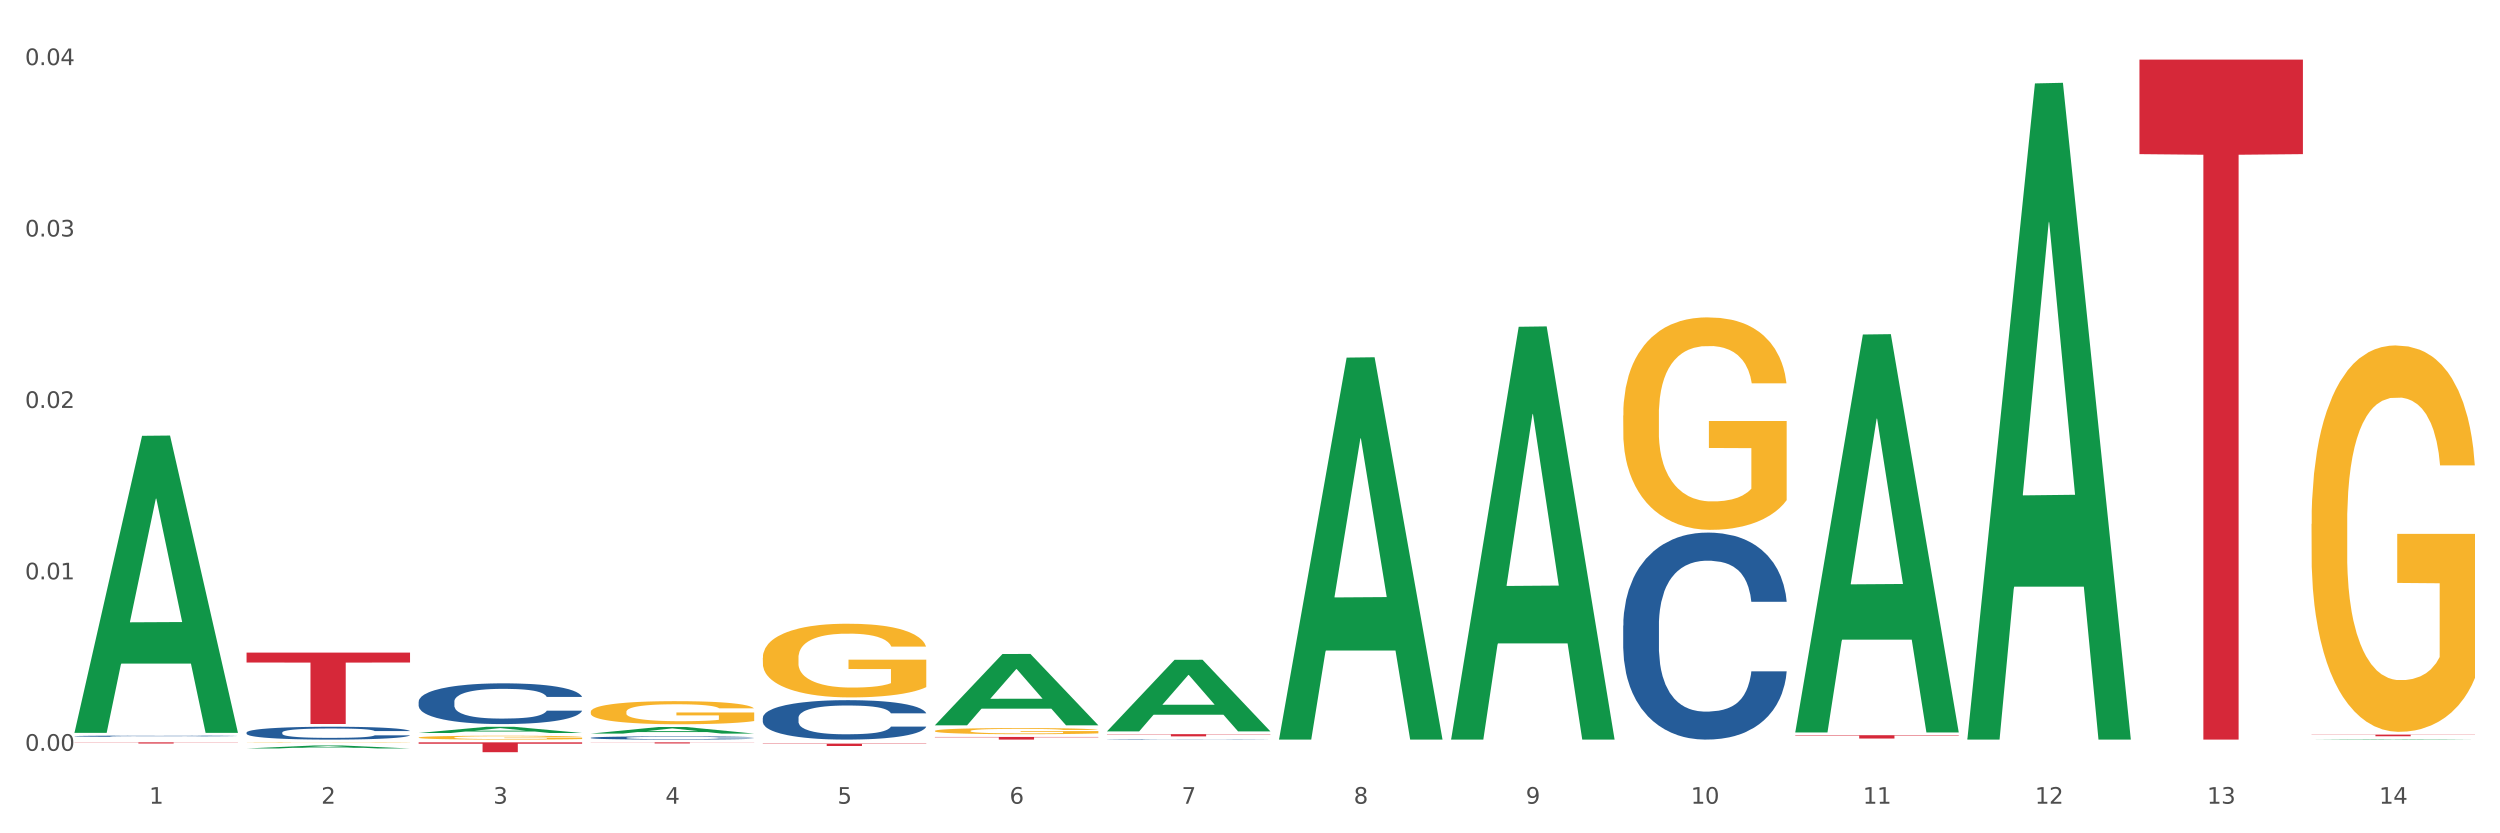 <?xml version="1.0" encoding="utf-8" standalone="no"?>
<!DOCTYPE svg PUBLIC "-//W3C//DTD SVG 1.1//EN"
  "http://www.w3.org/Graphics/SVG/1.1/DTD/svg11.dtd">
<svg xmlns:xlink="http://www.w3.org/1999/xlink" width="1080pt" height="360pt" viewBox="0 0 1080 360" xmlns="http://www.w3.org/2000/svg" version="1.1">
 <rect x="0" y="0" width="1080" height="360" fill="#333333" stroke="none"/>
 <defs>
  <style type="text/css">*{stroke-linejoin: round; stroke-linecap: butt}</style>
 </defs>
 <g id="figure_1">
  <g id="patch_1">
   <path d="M 0 360 
L 1080 360 
L 1080 0 
L 0 0 
z
" style="fill: #ffffff; stroke: #ffffff; stroke-linejoin: miter"/>
  </g>
  <g id="axes_1">
   <g id="matplotlib.axis_1">
    <g id="xtick_1">
     <g id="text_1">
      <!-- 1 -->
      <g style="fill: #4d4d4d" transform="translate(64.432 347.204) scale(0.096 -0.096)">
       <defs>
        <path id="DejaVuSans-31" d="M 794 531 
L 1825 531 
L 1825 4091 
L 703 3866 
L 703 4441 
L 1819 4666 
L 2450 4666 
L 2450 531 
L 3481 531 
L 3481 0 
L 794 0 
L 794 531 
z
" transform="scale(0.016)"/>
       </defs>
       <use xlink:href="#DejaVuSans-31"/>
      </g>
     </g>
    </g>
    <g id="xtick_2">
     <g id="text_2">
      <!-- 2 -->
      <g style="fill: #4d4d4d" transform="translate(138.771 347.204) scale(0.096 -0.096)">
       <defs>
        <path id="DejaVuSans-32" d="M 1228 531 
L 3431 531 
L 3431 0 
L 469 0 
L 469 531 
Q 828 903 1448 1529 
Q 2069 2156 2228 2338 
Q 2531 2678 2651 2914 
Q 2772 3150 2772 3378 
Q 2772 3750 2511 3984 
Q 2250 4219 1831 4219 
Q 1534 4219 1204 4116 
Q 875 4013 500 3803 
L 500 4441 
Q 881 4594 1212 4672 
Q 1544 4750 1819 4750 
Q 2544 4750 2975 4387 
Q 3406 4025 3406 3419 
Q 3406 3131 3298 2873 
Q 3191 2616 2906 2266 
Q 2828 2175 2409 1742 
Q 1991 1309 1228 531 
z
" transform="scale(0.016)"/>
       </defs>
       <use xlink:href="#DejaVuSans-32"/>
      </g>
     </g>
    </g>
    <g id="xtick_3">
     <g id="text_3">
      <!-- 3 -->
      <g style="fill: #4d4d4d" transform="translate(213.109 347.204) scale(0.096 -0.096)">
       <defs>
        <path id="DejaVuSans-33" d="M 2597 2516 
Q 3050 2419 3304 2112 
Q 3559 1806 3559 1356 
Q 3559 666 3084 287 
Q 2609 -91 1734 -91 
Q 1441 -91 1130 -33 
Q 819 25 488 141 
L 488 750 
Q 750 597 1062 519 
Q 1375 441 1716 441 
Q 2309 441 2620 675 
Q 2931 909 2931 1356 
Q 2931 1769 2642 2001 
Q 2353 2234 1838 2234 
L 1294 2234 
L 1294 2753 
L 1863 2753 
Q 2328 2753 2575 2939 
Q 2822 3125 2822 3475 
Q 2822 3834 2567 4026 
Q 2313 4219 1838 4219 
Q 1578 4219 1281 4162 
Q 984 4106 628 3988 
L 628 4550 
Q 988 4650 1302 4700 
Q 1616 4750 1894 4750 
Q 2613 4750 3031 4423 
Q 3450 4097 3450 3541 
Q 3450 3153 3228 2886 
Q 3006 2619 2597 2516 
z
" transform="scale(0.016)"/>
       </defs>
       <use xlink:href="#DejaVuSans-33"/>
      </g>
     </g>
    </g>
    <g id="xtick_4">
     <g id="text_4">
      <!-- 4 -->
      <g style="fill: #4d4d4d" transform="translate(287.448 347.204) scale(0.096 -0.096)">
       <defs>
        <path id="DejaVuSans-34" d="M 2419 4116 
L 825 1625 
L 2419 1625 
L 2419 4116 
z
M 2253 4666 
L 3047 4666 
L 3047 1625 
L 3713 1625 
L 3713 1100 
L 3047 1100 
L 3047 0 
L 2419 0 
L 2419 1100 
L 313 1100 
L 313 1709 
L 2253 4666 
z
" transform="scale(0.016)"/>
       </defs>
       <use xlink:href="#DejaVuSans-34"/>
      </g>
     </g>
    </g>
    <g id="xtick_5">
     <g id="text_5">
      <!-- 5 -->
      <g style="fill: #4d4d4d" transform="translate(361.787 347.204) scale(0.096 -0.096)">
       <defs>
        <path id="DejaVuSans-35" d="M 691 4666 
L 3169 4666 
L 3169 4134 
L 1269 4134 
L 1269 2991 
Q 1406 3038 1543 3061 
Q 1681 3084 1819 3084 
Q 2600 3084 3056 2656 
Q 3513 2228 3513 1497 
Q 3513 744 3044 326 
Q 2575 -91 1722 -91 
Q 1428 -91 1123 -41 
Q 819 9 494 109 
L 494 744 
Q 775 591 1075 516 
Q 1375 441 1709 441 
Q 2250 441 2565 725 
Q 2881 1009 2881 1497 
Q 2881 1984 2565 2268 
Q 2250 2553 1709 2553 
Q 1456 2553 1204 2497 
Q 953 2441 691 2322 
L 691 4666 
z
" transform="scale(0.016)"/>
       </defs>
       <use xlink:href="#DejaVuSans-35"/>
      </g>
     </g>
    </g>
    <g id="xtick_6">
     <g id="text_6">
      <!-- 6 -->
      <g style="fill: #4d4d4d" transform="translate(436.125 347.204) scale(0.096 -0.096)">
       <defs>
        <path id="DejaVuSans-36" d="M 2113 2584 
Q 1688 2584 1439 2293 
Q 1191 2003 1191 1497 
Q 1191 994 1439 701 
Q 1688 409 2113 409 
Q 2538 409 2786 701 
Q 3034 994 3034 1497 
Q 3034 2003 2786 2293 
Q 2538 2584 2113 2584 
z
M 3366 4563 
L 3366 3988 
Q 3128 4100 2886 4159 
Q 2644 4219 2406 4219 
Q 1781 4219 1451 3797 
Q 1122 3375 1075 2522 
Q 1259 2794 1537 2939 
Q 1816 3084 2150 3084 
Q 2853 3084 3261 2657 
Q 3669 2231 3669 1497 
Q 3669 778 3244 343 
Q 2819 -91 2113 -91 
Q 1303 -91 875 529 
Q 447 1150 447 2328 
Q 447 3434 972 4092 
Q 1497 4750 2381 4750 
Q 2619 4750 2861 4703 
Q 3103 4656 3366 4563 
z
" transform="scale(0.016)"/>
       </defs>
       <use xlink:href="#DejaVuSans-36"/>
      </g>
     </g>
    </g>
    <g id="xtick_7">
     <g id="text_7">
      <!-- 7 -->
      <g style="fill: #4d4d4d" transform="translate(510.464 347.204) scale(0.096 -0.096)">
       <defs>
        <path id="DejaVuSans-37" d="M 525 4666 
L 3525 4666 
L 3525 4397 
L 1831 0 
L 1172 0 
L 2766 4134 
L 525 4134 
L 525 4666 
z
" transform="scale(0.016)"/>
       </defs>
       <use xlink:href="#DejaVuSans-37"/>
      </g>
     </g>
    </g>
    <g id="xtick_8">
     <g id="text_8">
      <!-- 8 -->
      <g style="fill: #4d4d4d" transform="translate(584.803 347.204) scale(0.096 -0.096)">
       <defs>
        <path id="DejaVuSans-38" d="M 2034 2216 
Q 1584 2216 1326 1975 
Q 1069 1734 1069 1313 
Q 1069 891 1326 650 
Q 1584 409 2034 409 
Q 2484 409 2743 651 
Q 3003 894 3003 1313 
Q 3003 1734 2745 1975 
Q 2488 2216 2034 2216 
z
M 1403 2484 
Q 997 2584 770 2862 
Q 544 3141 544 3541 
Q 544 4100 942 4425 
Q 1341 4750 2034 4750 
Q 2731 4750 3128 4425 
Q 3525 4100 3525 3541 
Q 3525 3141 3298 2862 
Q 3072 2584 2669 2484 
Q 3125 2378 3379 2068 
Q 3634 1759 3634 1313 
Q 3634 634 3220 271 
Q 2806 -91 2034 -91 
Q 1263 -91 848 271 
Q 434 634 434 1313 
Q 434 1759 690 2068 
Q 947 2378 1403 2484 
z
M 1172 3481 
Q 1172 3119 1398 2916 
Q 1625 2713 2034 2713 
Q 2441 2713 2670 2916 
Q 2900 3119 2900 3481 
Q 2900 3844 2670 4047 
Q 2441 4250 2034 4250 
Q 1625 4250 1398 4047 
Q 1172 3844 1172 3481 
z
" transform="scale(0.016)"/>
       </defs>
       <use xlink:href="#DejaVuSans-38"/>
      </g>
     </g>
    </g>
    <g id="xtick_9">
     <g id="text_9">
      <!-- 9 -->
      <g style="fill: #4d4d4d" transform="translate(659.142 347.204) scale(0.096 -0.096)">
       <defs>
        <path id="DejaVuSans-39" d="M 703 97 
L 703 672 
Q 941 559 1184 500 
Q 1428 441 1663 441 
Q 2288 441 2617 861 
Q 2947 1281 2994 2138 
Q 2813 1869 2534 1725 
Q 2256 1581 1919 1581 
Q 1219 1581 811 2004 
Q 403 2428 403 3163 
Q 403 3881 828 4315 
Q 1253 4750 1959 4750 
Q 2769 4750 3195 4129 
Q 3622 3509 3622 2328 
Q 3622 1225 3098 567 
Q 2575 -91 1691 -91 
Q 1453 -91 1209 -44 
Q 966 3 703 97 
z
M 1959 2075 
Q 2384 2075 2632 2365 
Q 2881 2656 2881 3163 
Q 2881 3666 2632 3958 
Q 2384 4250 1959 4250 
Q 1534 4250 1286 3958 
Q 1038 3666 1038 3163 
Q 1038 2656 1286 2365 
Q 1534 2075 1959 2075 
z
" transform="scale(0.016)"/>
       </defs>
       <use xlink:href="#DejaVuSans-39"/>
      </g>
     </g>
    </g>
    <g id="xtick_10">
     <g id="text_10">
      <!-- 10 -->
      <g style="fill: #4d4d4d" transform="translate(730.426 347.204) scale(0.096 -0.096)">
       <defs>
        <path id="DejaVuSans-30" d="M 2034 4250 
Q 1547 4250 1301 3770 
Q 1056 3291 1056 2328 
Q 1056 1369 1301 889 
Q 1547 409 2034 409 
Q 2525 409 2770 889 
Q 3016 1369 3016 2328 
Q 3016 3291 2770 3770 
Q 2525 4250 2034 4250 
z
M 2034 4750 
Q 2819 4750 3233 4129 
Q 3647 3509 3647 2328 
Q 3647 1150 3233 529 
Q 2819 -91 2034 -91 
Q 1250 -91 836 529 
Q 422 1150 422 2328 
Q 422 3509 836 4129 
Q 1250 4750 2034 4750 
z
" transform="scale(0.016)"/>
       </defs>
       <use xlink:href="#DejaVuSans-31"/>
       <use xlink:href="#DejaVuSans-30" transform="translate(63.623 0)"/>
      </g>
     </g>
    </g>
    <g id="xtick_11">
     <g id="text_11">
      <!-- 11 -->
      <g style="fill: #4d4d4d" transform="translate(804.765 347.204) scale(0.096 -0.096)">
       <use xlink:href="#DejaVuSans-31"/>
       <use xlink:href="#DejaVuSans-31" transform="translate(63.623 0)"/>
      </g>
     </g>
    </g>
    <g id="xtick_12">
     <g id="text_12">
      <!-- 12 -->
      <g style="fill: #4d4d4d" transform="translate(879.104 347.204) scale(0.096 -0.096)">
       <use xlink:href="#DejaVuSans-31"/>
       <use xlink:href="#DejaVuSans-32" transform="translate(63.623 0)"/>
      </g>
     </g>
    </g>
    <g id="xtick_13">
     <g id="text_13">
      <!-- 13 -->
      <g style="fill: #4d4d4d" transform="translate(953.442 347.204) scale(0.096 -0.096)">
       <use xlink:href="#DejaVuSans-31"/>
       <use xlink:href="#DejaVuSans-33" transform="translate(63.623 0)"/>
      </g>
     </g>
    </g>
    <g id="xtick_14">
     <g id="text_14">
      <!-- 14 -->
      <g style="fill: #4d4d4d" transform="translate(1027.781 347.204) scale(0.096 -0.096)">
       <use xlink:href="#DejaVuSans-31"/>
       <use xlink:href="#DejaVuSans-34" transform="translate(63.623 0)"/>
      </g>
     </g>
    </g>
    <g id="xtick_15"/>
    <g id="xtick_16"/>
    <g id="xtick_17"/>
    <g id="xtick_18"/>
    <g id="xtick_19"/>
    <g id="xtick_20"/>
    <g id="xtick_21"/>
    <g id="xtick_22"/>
    <g id="xtick_23"/>
    <g id="xtick_24"/>
    <g id="xtick_25"/>
    <g id="xtick_26"/>
    <g id="xtick_27"/>
   </g>
   <g id="matplotlib.axis_2">
    <g id="ytick_1">
     <g id="text_15">
      <!-- 0.00 -->
      <g style="fill: #4d4d4d" transform="translate(10.8 324.335) scale(0.096 -0.096)">
       <defs>
        <path id="DejaVuSans-2e" d="M 684 794 
L 1344 794 
L 1344 0 
L 684 0 
L 684 794 
z
" transform="scale(0.016)"/>
       </defs>
       <use xlink:href="#DejaVuSans-30"/>
       <use xlink:href="#DejaVuSans-2e" transform="translate(63.623 0)"/>
       <use xlink:href="#DejaVuSans-30" transform="translate(95.41 0)"/>
       <use xlink:href="#DejaVuSans-30" transform="translate(159.033 0)"/>
      </g>
     </g>
    </g>
    <g id="ytick_2">
     <g id="text_16">
      <!-- 0.01 -->
      <g style="fill: #4d4d4d" transform="translate(10.8 250.283) scale(0.096 -0.096)">
       <use xlink:href="#DejaVuSans-30"/>
       <use xlink:href="#DejaVuSans-2e" transform="translate(63.623 0)"/>
       <use xlink:href="#DejaVuSans-30" transform="translate(95.41 0)"/>
       <use xlink:href="#DejaVuSans-31" transform="translate(159.033 0)"/>
      </g>
     </g>
    </g>
    <g id="ytick_3">
     <g id="text_17">
      <!-- 0.02 -->
      <g style="fill: #4d4d4d" transform="translate(10.8 176.231) scale(0.096 -0.096)">
       <use xlink:href="#DejaVuSans-30"/>
       <use xlink:href="#DejaVuSans-2e" transform="translate(63.623 0)"/>
       <use xlink:href="#DejaVuSans-30" transform="translate(95.41 0)"/>
       <use xlink:href="#DejaVuSans-32" transform="translate(159.033 0)"/>
      </g>
     </g>
    </g>
    <g id="ytick_4">
     <g id="text_18">
      <!-- 0.03 -->
      <g style="fill: #4d4d4d" transform="translate(10.8 102.179) scale(0.096 -0.096)">
       <use xlink:href="#DejaVuSans-30"/>
       <use xlink:href="#DejaVuSans-2e" transform="translate(63.623 0)"/>
       <use xlink:href="#DejaVuSans-30" transform="translate(95.41 0)"/>
       <use xlink:href="#DejaVuSans-33" transform="translate(159.033 0)"/>
      </g>
     </g>
    </g>
    <g id="ytick_5">
     <g id="text_19">
      <!-- 0.04 -->
      <g style="fill: #4d4d4d" transform="translate(10.8 28.126) scale(0.096 -0.096)">
       <use xlink:href="#DejaVuSans-30"/>
       <use xlink:href="#DejaVuSans-2e" transform="translate(63.623 0)"/>
       <use xlink:href="#DejaVuSans-30" transform="translate(95.41 0)"/>
       <use xlink:href="#DejaVuSans-34" transform="translate(159.033 0)"/>
      </g>
     </g>
    </g>
    <g id="ytick_6"/>
    <g id="ytick_7"/>
    <g id="ytick_8"/>
    <g id="ytick_9"/>
   </g>
   <g id="PolyCollection_1">
    <path d="M 32.175 316.357 
L 32.248 316.236 
L 61.37 188.272 
L 73.456 188.151 
L 102.797 316.598 
L 88.818 316.598 
L 82.484 286.687 
L 52.415 286.687 
L 52.197 287.17 
L 46.081 316.598 
L 32.175 316.598 
L 32.175 316.357 
L 56.201 268.837 
L 78.698 268.717 
L 67.559 215.529 
L 67.413 215.288 
L 67.267 215.65 
L 56.128 268.717 
L 56.201 268.837 
L 32.175 316.357 
z
" clip-path="url(#p251f17a1c6)" style="fill: #109648"/>
    <path d="M 32.175 320.688 
L 102.797 320.688 
L 102.797 320.761 
L 75.017 320.761 
L 75.017 321.21 
L 59.788 321.21 
L 59.788 320.761 
L 32.175 320.761 
L 32.175 320.689 
L 32.175 320.688 
z
" clip-path="url(#p251f17a1c6)" style="fill: #d62839"/>
    <path d="M 106.514 320.769 
L 106.597 320.769 
L 106.597 320.763 
L 106.764 320.758 
L 107.598 320.746 
L 108.848 320.736 
L 109.765 320.731 
L 110.683 320.727 
L 111.767 320.722 
L 113.101 320.718 
L 115.519 320.711 
L 117.019 320.708 
L 118.854 320.704 
L 122.189 320.699 
L 124.607 320.696 
L 127.108 320.694 
L 131.194 320.691 
L 133.862 320.69 
L 136.697 320.689 
L 140.115 320.688 
L 142.7 320.688 
L 148.37 320.689 
L 153.206 320.69 
L 155.54 320.691 
L 158.542 320.693 
L 160.126 320.694 
L 162.711 320.697 
L 165.379 320.7 
L 167.213 320.703 
L 169.965 320.709 
L 172.049 320.714 
L 173.967 320.721 
L 174.968 320.725 
L 175.718 320.73 
L 176.385 320.735 
L 177.052 320.743 
L 162.044 320.743 
L 161.46 320.737 
L 160.543 320.732 
L 159.209 320.727 
L 158.042 320.723 
L 156.041 320.719 
L 154.206 320.717 
L 152.289 320.715 
L 149.954 320.713 
L 148.12 320.712 
L 145.535 320.712 
L 140.449 320.712 
L 137.03 320.713 
L 134.696 320.715 
L 133.195 320.716 
L 131.861 320.718 
L 130.36 320.72 
L 128.609 320.724 
L 127.358 320.727 
L 126.108 320.73 
L 125.107 320.734 
L 124.19 320.739 
L 123.44 320.744 
L 122.856 320.748 
L 122.356 320.755 
L 121.939 320.765 
L 121.939 320.787 
L 122.106 320.792 
L 122.522 320.798 
L 123.023 320.803 
L 123.856 320.809 
L 124.607 320.813 
L 126.024 320.819 
L 127.609 320.824 
L 128.859 320.827 
L 130.11 320.829 
L 132.278 320.833 
L 134.696 320.836 
L 136.78 320.837 
L 139.615 320.839 
L 141.533 320.84 
L 143.2 320.84 
L 147.286 320.84 
L 150.204 320.839 
L 153.456 320.838 
L 155.957 320.837 
L 158.042 320.835 
L 160.376 320.832 
L 161.877 320.829 
L 161.877 320.796 
L 143.534 320.796 
L 143.534 320.774 
L 177.135 320.774 
L 177.135 320.839 
L 175.718 320.842 
L 174.134 320.845 
L 172.466 320.848 
L 169.965 320.851 
L 166.963 320.855 
L 164.295 320.857 
L 161.46 320.859 
L 158.125 320.86 
L 153.789 320.862 
L 151.121 320.863 
L 147.786 320.863 
L 143.867 320.863 
L 140.449 320.863 
L 137.114 320.862 
L 133.612 320.861 
L 130.193 320.859 
L 127.609 320.857 
L 125.024 320.854 
L 122.272 320.851 
L 120.104 320.848 
L 118.437 320.845 
L 116.603 320.841 
L 114.601 320.836 
L 113.101 320.832 
L 111.767 320.827 
L 110.349 320.822 
L 109.349 320.817 
L 108.348 320.81 
L 107.764 320.806 
L 107.097 320.799 
L 106.597 320.788 
L 106.514 320.769 
z
" clip-path="url(#p251f17a1c6)" style="fill: #f7b32b"/>
    <path d="M 255.191 307.516 
L 255.275 307.507 
L 255.275 307.179 
L 255.441 306.896 
L 256.275 306.212 
L 257.526 305.646 
L 258.443 305.345 
L 259.36 305.099 
L 260.444 304.852 
L 261.778 304.597 
L 264.196 304.223 
L 265.697 304.031 
L 267.531 303.831 
L 270.866 303.539 
L 273.284 303.374 
L 275.786 303.237 
L 279.871 303.073 
L 282.539 303 
L 285.374 302.946 
L 288.793 302.909 
L 291.377 302.9 
L 297.047 302.927 
L 301.883 303.009 
L 304.218 303.073 
L 307.219 303.183 
L 308.804 303.256 
L 311.388 303.402 
L 314.057 303.593 
L 315.891 303.758 
L 318.642 304.068 
L 320.727 304.378 
L 322.645 304.761 
L 323.645 305.026 
L 324.395 305.272 
L 325.062 305.555 
L 325.73 306.002 
L 310.721 306.002 
L 310.138 305.682 
L 309.221 305.381 
L 307.886 305.089 
L 306.719 304.907 
L 304.718 304.679 
L 302.884 304.533 
L 300.966 304.424 
L 298.631 304.332 
L 296.797 304.287 
L 294.212 304.25 
L 289.126 304.259 
L 285.708 304.332 
L 283.373 304.424 
L 281.872 304.506 
L 280.538 304.597 
L 279.037 304.725 
L 277.286 304.916 
L 276.036 305.089 
L 274.785 305.308 
L 273.785 305.527 
L 272.867 305.783 
L 272.117 306.057 
L 271.533 306.339 
L 271.033 306.686 
L 270.616 307.261 
L 270.616 308.511 
L 270.783 308.793 
L 271.2 309.168 
L 271.7 309.45 
L 272.534 309.788 
L 273.284 310.016 
L 274.702 310.344 
L 276.286 310.618 
L 277.537 310.791 
L 278.787 310.937 
L 280.955 311.138 
L 283.373 311.302 
L 285.458 311.403 
L 288.292 311.494 
L 290.21 311.53 
L 291.878 311.549 
L 295.963 311.549 
L 298.882 311.521 
L 302.133 311.457 
L 304.635 311.375 
L 306.719 311.275 
L 309.054 311.111 
L 310.555 310.956 
L 310.555 309.049 
L 292.211 309.04 
L 292.211 307.772 
L 325.813 307.772 
L 325.813 311.494 
L 324.395 311.686 
L 322.811 311.859 
L 321.144 312.014 
L 318.642 312.206 
L 315.641 312.388 
L 312.973 312.516 
L 310.138 312.625 
L 306.803 312.726 
L 302.467 312.817 
L 299.799 312.853 
L 296.464 312.881 
L 292.545 312.89 
L 289.126 312.872 
L 285.791 312.826 
L 282.289 312.744 
L 278.871 312.625 
L 276.286 312.507 
L 273.701 312.361 
L 270.95 312.169 
L 268.782 311.987 
L 267.114 311.822 
L 265.28 311.613 
L 263.279 311.339 
L 261.778 311.093 
L 260.444 310.837 
L 259.027 310.509 
L 258.026 310.226 
L 257.025 309.87 
L 256.442 309.605 
L 255.775 309.195 
L 255.275 308.62 
L 255.191 307.516 
z
" clip-path="url(#p251f17a1c6)" style="fill: #f7b32b"/>
    <path d="M 329.53 284.16 
L 329.613 284.131 
L 329.613 283.084 
L 329.78 282.182 
L 330.614 280.001 
L 331.864 278.199 
L 332.782 277.239 
L 333.699 276.454 
L 334.783 275.669 
L 336.117 274.854 
L 338.535 273.662 
L 340.036 273.052 
L 341.87 272.412 
L 345.205 271.481 
L 347.623 270.958 
L 350.124 270.522 
L 354.21 269.998 
L 356.878 269.766 
L 359.713 269.591 
L 363.131 269.475 
L 365.716 269.446 
L 371.386 269.533 
L 376.222 269.795 
L 378.557 269.998 
L 381.558 270.347 
L 383.142 270.58 
L 385.727 271.045 
L 388.395 271.656 
L 390.23 272.179 
L 392.981 273.168 
L 395.066 274.157 
L 396.983 275.378 
L 397.984 276.221 
L 398.734 277.006 
L 399.401 277.908 
L 400.068 279.333 
L 385.06 279.333 
L 384.476 278.315 
L 383.559 277.355 
L 382.225 276.425 
L 381.058 275.843 
L 379.057 275.116 
L 377.222 274.651 
L 375.305 274.302 
L 372.97 274.011 
L 371.136 273.866 
L 368.551 273.749 
L 363.465 273.779 
L 360.046 274.011 
L 357.712 274.302 
L 356.211 274.564 
L 354.877 274.854 
L 353.376 275.262 
L 351.625 275.872 
L 350.375 276.425 
L 349.124 277.123 
L 348.123 277.821 
L 347.206 278.635 
L 346.456 279.507 
L 345.872 280.409 
L 345.372 281.514 
L 344.955 283.346 
L 344.955 287.329 
L 345.122 288.231 
L 345.539 289.423 
L 346.039 290.325 
L 346.873 291.401 
L 347.623 292.128 
L 349.04 293.174 
L 350.625 294.047 
L 351.875 294.599 
L 353.126 295.065 
L 355.294 295.704 
L 357.712 296.228 
L 359.796 296.548 
L 362.631 296.838 
L 364.549 296.955 
L 366.216 297.013 
L 370.302 297.013 
L 373.22 296.926 
L 376.472 296.722 
L 378.973 296.46 
L 381.058 296.14 
L 383.392 295.617 
L 384.893 295.123 
L 384.893 289.045 
L 366.55 289.016 
L 366.55 284.974 
L 400.152 284.974 
L 400.152 296.838 
L 398.734 297.449 
L 397.15 298.002 
L 395.482 298.496 
L 392.981 299.107 
L 389.979 299.688 
L 387.311 300.095 
L 384.476 300.444 
L 381.141 300.764 
L 376.806 301.055 
L 374.137 301.171 
L 370.802 301.258 
L 366.884 301.288 
L 363.465 301.229 
L 360.13 301.084 
L 356.628 300.822 
L 353.209 300.444 
L 350.625 300.066 
L 348.04 299.601 
L 345.288 298.99 
L 343.121 298.409 
L 341.453 297.885 
L 339.619 297.216 
L 337.618 296.344 
L 336.117 295.559 
L 334.783 294.745 
L 333.365 293.698 
L 332.365 292.796 
L 331.364 291.662 
L 330.781 290.819 
L 330.113 289.51 
L 329.613 287.678 
L 329.53 284.16 
z
" clip-path="url(#p251f17a1c6)" style="fill: #f7b32b"/>
    <path d="M 403.869 315.749 
L 403.952 315.747 
L 403.952 315.659 
L 404.119 315.583 
L 404.952 315.401 
L 406.203 315.25 
L 407.12 315.17 
L 408.037 315.104 
L 409.121 315.038 
L 410.455 314.97 
L 412.873 314.87 
L 414.374 314.819 
L 416.209 314.766 
L 419.544 314.688 
L 421.962 314.644 
L 424.463 314.607 
L 428.549 314.564 
L 431.217 314.544 
L 434.052 314.53 
L 437.47 314.52 
L 440.055 314.517 
L 445.725 314.525 
L 450.561 314.547 
L 452.895 314.564 
L 455.897 314.593 
L 457.481 314.612 
L 460.066 314.651 
L 462.734 314.702 
L 464.568 314.746 
L 467.32 314.829 
L 469.404 314.912 
L 471.322 315.014 
L 472.322 315.084 
L 473.073 315.15 
L 473.74 315.226 
L 474.407 315.345 
L 459.399 315.345 
L 458.815 315.26 
L 457.898 315.179 
L 456.564 315.102 
L 455.397 315.053 
L 453.396 314.992 
L 451.561 314.953 
L 449.643 314.924 
L 447.309 314.9 
L 445.475 314.887 
L 442.89 314.878 
L 437.804 314.88 
L 434.385 314.9 
L 432.051 314.924 
L 430.55 314.946 
L 429.216 314.97 
L 427.715 315.004 
L 425.964 315.055 
L 424.713 315.102 
L 423.463 315.16 
L 422.462 315.218 
L 421.545 315.287 
L 420.794 315.36 
L 420.211 315.435 
L 419.711 315.527 
L 419.294 315.681 
L 419.294 316.014 
L 419.46 316.09 
L 419.877 316.19 
L 420.378 316.265 
L 421.211 316.355 
L 421.962 316.416 
L 423.379 316.504 
L 424.963 316.577 
L 426.214 316.623 
L 427.465 316.662 
L 429.633 316.715 
L 432.051 316.759 
L 434.135 316.786 
L 436.97 316.81 
L 438.888 316.82 
L 440.555 316.825 
L 444.641 316.825 
L 447.559 316.818 
L 450.811 316.8 
L 453.312 316.779 
L 455.397 316.752 
L 457.731 316.708 
L 459.232 316.667 
L 459.232 316.158 
L 440.889 316.155 
L 440.889 315.817 
L 474.49 315.817 
L 474.49 316.81 
L 473.073 316.861 
L 471.489 316.908 
L 469.821 316.949 
L 467.32 317 
L 464.318 317.049 
L 461.65 317.083 
L 458.815 317.112 
L 455.48 317.139 
L 451.144 317.163 
L 448.476 317.173 
L 445.141 317.18 
L 441.222 317.183 
L 437.804 317.178 
L 434.469 317.166 
L 430.967 317.144 
L 427.548 317.112 
L 424.963 317.08 
L 422.379 317.041 
L 419.627 316.99 
L 417.459 316.942 
L 415.792 316.898 
L 413.957 316.842 
L 411.956 316.769 
L 410.455 316.703 
L 409.121 316.635 
L 407.704 316.547 
L 406.703 316.472 
L 405.703 316.377 
L 405.119 316.306 
L 404.452 316.197 
L 403.952 316.043 
L 403.869 315.749 
z
" clip-path="url(#p251f17a1c6)" style="fill: #f7b32b"/>
    <path d="M 701.223 179.521 
L 701.307 179.437 
L 701.307 176.419 
L 701.474 173.82 
L 702.307 167.533 
L 703.558 162.336 
L 704.475 159.569 
L 705.392 157.306 
L 706.476 155.042 
L 707.81 152.695 
L 710.228 149.258 
L 711.729 147.497 
L 713.563 145.653 
L 716.899 142.971 
L 719.317 141.462 
L 721.818 140.204 
L 725.903 138.695 
L 728.572 138.025 
L 731.406 137.522 
L 734.825 137.186 
L 737.41 137.102 
L 743.08 137.354 
L 747.915 138.108 
L 750.25 138.695 
L 753.252 139.701 
L 754.836 140.372 
L 757.421 141.713 
L 760.089 143.474 
L 761.923 144.983 
L 764.675 147.833 
L 766.759 150.683 
L 768.677 154.204 
L 769.677 156.635 
L 770.428 158.899 
L 771.095 161.497 
L 771.762 165.605 
L 756.754 165.605 
L 756.17 162.671 
L 755.253 159.904 
L 753.919 157.222 
L 752.751 155.545 
L 750.75 153.449 
L 748.916 152.108 
L 746.998 151.102 
L 744.664 150.264 
L 742.829 149.845 
L 740.245 149.509 
L 735.159 149.593 
L 731.74 150.264 
L 729.405 151.102 
L 727.905 151.857 
L 726.571 152.695 
L 725.07 153.869 
L 723.319 155.629 
L 722.068 157.222 
L 720.817 159.234 
L 719.817 161.246 
L 718.9 163.593 
L 718.149 166.108 
L 717.566 168.707 
L 717.065 171.892 
L 716.648 177.174 
L 716.648 188.659 
L 716.815 191.257 
L 717.232 194.694 
L 717.732 197.293 
L 718.566 200.395 
L 719.317 202.491 
L 720.734 205.509 
L 722.318 208.023 
L 723.569 209.616 
L 724.82 210.958 
L 726.987 212.802 
L 729.405 214.311 
L 731.49 215.233 
L 734.325 216.071 
L 736.242 216.407 
L 737.91 216.574 
L 741.996 216.574 
L 744.914 216.323 
L 748.166 215.736 
L 750.667 214.981 
L 752.751 214.059 
L 755.086 212.55 
L 756.587 211.125 
L 756.587 193.605 
L 738.244 193.521 
L 738.244 181.868 
L 771.845 181.868 
L 771.845 216.071 
L 770.428 217.832 
L 768.844 219.424 
L 767.176 220.85 
L 764.675 222.61 
L 761.673 224.287 
L 759.005 225.46 
L 756.17 226.466 
L 752.835 227.388 
L 748.499 228.227 
L 745.831 228.562 
L 742.496 228.814 
L 738.577 228.897 
L 735.159 228.73 
L 731.823 228.311 
L 728.321 227.556 
L 724.903 226.466 
L 722.318 225.376 
L 719.733 224.035 
L 716.982 222.275 
L 714.814 220.598 
L 713.147 219.089 
L 711.312 217.161 
L 709.311 214.646 
L 707.81 212.383 
L 706.476 210.035 
L 705.059 207.018 
L 704.058 204.419 
L 703.058 201.149 
L 702.474 198.718 
L 701.807 194.946 
L 701.307 189.664 
L 701.223 179.521 
z
" clip-path="url(#p251f17a1c6)" style="fill: #f7b32b"/>
    <path d="M 998.578 226.362 
L 998.662 226.21 
L 998.662 220.721 
L 998.828 215.995 
L 999.662 204.561 
L 1000.913 195.109 
L 1001.83 190.078 
L 1002.747 185.962 
L 1003.831 181.845 
L 1005.165 177.577 
L 1007.583 171.326 
L 1009.084 168.124 
L 1010.918 164.77 
L 1014.253 159.892 
L 1016.671 157.148 
L 1019.173 154.861 
L 1023.258 152.117 
L 1025.926 150.897 
L 1028.761 149.982 
L 1032.18 149.372 
L 1034.765 149.22 
L 1040.434 149.677 
L 1045.27 151.049 
L 1047.605 152.117 
L 1050.607 153.946 
L 1052.191 155.166 
L 1054.775 157.605 
L 1057.444 160.807 
L 1059.278 163.551 
L 1062.029 168.734 
L 1064.114 173.918 
L 1066.032 180.321 
L 1067.032 184.742 
L 1067.783 188.858 
L 1068.45 193.584 
L 1069.117 201.055 
L 1054.108 201.055 
L 1053.525 195.719 
L 1052.608 190.688 
L 1051.274 185.809 
L 1050.106 182.76 
L 1048.105 178.949 
L 1046.271 176.509 
L 1044.353 174.68 
L 1042.019 173.155 
L 1040.184 172.393 
L 1037.599 171.783 
L 1032.513 171.936 
L 1029.095 173.155 
L 1026.76 174.68 
L 1025.259 176.052 
L 1023.925 177.577 
L 1022.425 179.711 
L 1020.674 182.913 
L 1019.423 185.809 
L 1018.172 189.468 
L 1017.172 193.127 
L 1016.255 197.396 
L 1015.504 201.97 
L 1014.92 206.696 
L 1014.42 212.489 
L 1014.003 222.094 
L 1014.003 242.98 
L 1014.17 247.706 
L 1014.587 253.957 
L 1015.087 258.683 
L 1015.921 264.324 
L 1016.671 268.135 
L 1018.089 273.623 
L 1019.673 278.197 
L 1020.924 281.094 
L 1022.174 283.533 
L 1024.342 286.887 
L 1026.76 289.631 
L 1028.845 291.308 
L 1031.68 292.833 
L 1033.597 293.443 
L 1035.265 293.748 
L 1039.35 293.748 
L 1042.269 293.29 
L 1045.52 292.223 
L 1048.022 290.851 
L 1050.106 289.174 
L 1052.441 286.43 
L 1053.942 283.838 
L 1053.942 251.975 
L 1035.598 251.822 
L 1035.598 230.631 
L 1069.2 230.631 
L 1069.2 292.833 
L 1067.783 296.034 
L 1066.198 298.931 
L 1064.531 301.523 
L 1062.029 304.724 
L 1059.028 307.773 
L 1056.36 309.908 
L 1053.525 311.737 
L 1050.19 313.414 
L 1045.854 314.939 
L 1043.186 315.549 
L 1039.851 316.006 
L 1035.932 316.158 
L 1032.513 315.854 
L 1029.178 315.091 
L 1025.676 313.719 
L 1022.258 311.737 
L 1019.673 309.755 
L 1017.088 307.316 
L 1014.337 304.114 
L 1012.169 301.065 
L 1010.501 298.321 
L 1008.667 294.815 
L 1006.666 290.241 
L 1005.165 286.125 
L 1003.831 281.856 
L 1002.414 276.368 
L 1001.413 271.642 
L 1000.413 265.696 
L 999.829 261.275 
L 999.162 254.414 
L 998.662 244.809 
L 998.578 226.362 
z
" clip-path="url(#p251f17a1c6)" style="fill: #f7b32b"/>
    <path d="M 32.175 318.021 
L 32.258 318.02 
L 32.258 318.006 
L 32.509 317.988 
L 33.427 317.953 
L 34.596 317.927 
L 36.599 317.896 
L 37.684 317.883 
L 39.104 317.869 
L 42.025 317.846 
L 45.364 317.826 
L 47.702 317.815 
L 49.455 317.808 
L 53.378 317.796 
L 55.632 317.791 
L 57.969 317.786 
L 59.973 317.783 
L 63.312 317.78 
L 65.983 317.778 
L 69.072 317.778 
L 71.66 317.778 
L 75.082 317.78 
L 80.091 317.786 
L 82.011 317.79 
L 84.599 317.796 
L 87.27 317.803 
L 89.44 317.811 
L 91.945 317.823 
L 94.533 317.838 
L 97.037 317.856 
L 98.79 317.874 
L 100.209 317.892 
L 101.461 317.914 
L 102.379 317.938 
L 102.797 317.959 
L 87.52 317.959 
L 87.103 317.94 
L 86.268 317.921 
L 85.434 317.907 
L 84.515 317.896 
L 83.096 317.884 
L 81.844 317.876 
L 79.757 317.867 
L 77.837 317.861 
L 76.251 317.857 
L 74.331 317.854 
L 70.241 317.851 
L 67.319 317.851 
L 65.482 317.852 
L 63.229 317.855 
L 61.309 317.858 
L 59.055 317.864 
L 57.302 317.871 
L 55.549 317.879 
L 54.547 317.885 
L 53.044 317.896 
L 52.043 317.905 
L 50.707 317.92 
L 49.956 317.931 
L 48.62 317.959 
L 48.036 317.98 
L 47.785 317.994 
L 47.618 318.01 
L 47.618 318.087 
L 48.119 318.121 
L 48.537 318.136 
L 49.204 318.153 
L 50.457 318.175 
L 52.293 318.196 
L 54.213 318.211 
L 55.799 318.221 
L 57.302 318.228 
L 58.804 318.233 
L 60.641 318.238 
L 62.143 318.241 
L 64.397 318.244 
L 67.069 318.245 
L 69.155 318.245 
L 73.413 318.243 
L 75.333 318.241 
L 77.169 318.237 
L 79.173 318.232 
L 80.759 318.226 
L 81.677 318.221 
L 83.18 318.212 
L 84.348 318.202 
L 85.35 318.191 
L 86.018 318.181 
L 86.769 318.166 
L 87.353 318.149 
L 87.52 318.14 
L 102.797 318.14 
L 102.463 318.158 
L 101.879 318.175 
L 100.71 318.199 
L 99.792 318.212 
L 98.372 318.228 
L 96.87 318.242 
L 94.783 318.257 
L 92.863 318.269 
L 90.86 318.279 
L 88.689 318.287 
L 84.766 318.3 
L 83.347 318.303 
L 80.341 318.309 
L 78.004 318.313 
L 74.581 318.316 
L 71.075 318.318 
L 67.402 318.319 
L 64.147 318.318 
L 60.557 318.315 
L 58.303 318.312 
L 55.799 318.307 
L 52.877 318.3 
L 50.123 318.292 
L 47.535 318.282 
L 45.114 318.271 
L 42.86 318.258 
L 39.938 318.237 
L 37.768 318.216 
L 36.182 318.197 
L 35.097 318.18 
L 34.011 318.16 
L 33.427 318.145 
L 32.509 318.111 
L 32.175 318.079 
L 32.175 318.021 
z
" clip-path="url(#p251f17a1c6)" style="fill: #255c99"/>
    <path d="M 106.514 316.447 
L 106.597 316.442 
L 106.597 316.3 
L 106.848 316.107 
L 107.766 315.751 
L 108.935 315.482 
L 110.938 315.167 
L 112.023 315.035 
L 113.442 314.888 
L 116.364 314.65 
L 119.703 314.447 
L 122.04 314.335 
L 123.794 314.264 
L 127.717 314.137 
L 129.971 314.081 
L 132.308 314.035 
L 134.312 314.005 
L 137.651 313.969 
L 140.322 313.954 
L 143.411 313.949 
L 145.998 313.954 
L 149.421 313.974 
L 154.43 314.035 
L 156.35 314.071 
L 158.937 314.132 
L 161.609 314.213 
L 163.779 314.294 
L 166.283 314.411 
L 168.871 314.563 
L 171.376 314.756 
L 173.129 314.934 
L 174.548 315.122 
L 175.8 315.35 
L 176.718 315.599 
L 177.135 315.807 
L 161.859 315.807 
L 161.442 315.619 
L 160.607 315.416 
L 159.772 315.279 
L 158.854 315.167 
L 157.435 315.041 
L 156.183 314.959 
L 154.096 314.863 
L 152.176 314.802 
L 150.59 314.766 
L 148.67 314.736 
L 144.579 314.705 
L 141.658 314.705 
L 139.821 314.716 
L 137.567 314.741 
L 135.647 314.777 
L 133.393 314.837 
L 131.64 314.903 
L 129.887 314.99 
L 128.886 315.051 
L 127.383 315.162 
L 126.381 315.254 
L 125.046 315.411 
L 124.294 315.523 
L 122.959 315.812 
L 122.374 316.026 
L 122.124 316.173 
L 121.957 316.335 
L 121.957 317.127 
L 122.458 317.483 
L 122.875 317.635 
L 123.543 317.808 
L 124.795 318.031 
L 126.632 318.249 
L 128.552 318.407 
L 130.138 318.503 
L 131.64 318.574 
L 133.143 318.63 
L 134.979 318.681 
L 136.482 318.711 
L 138.736 318.742 
L 141.407 318.757 
L 143.494 318.757 
L 147.751 318.732 
L 149.671 318.706 
L 151.508 318.671 
L 153.511 318.615 
L 155.097 318.554 
L 156.016 318.508 
L 157.518 318.412 
L 158.687 318.31 
L 159.689 318.193 
L 160.357 318.092 
L 161.108 317.94 
L 161.692 317.767 
L 161.859 317.676 
L 177.135 317.676 
L 176.802 317.858 
L 176.217 318.036 
L 175.049 318.275 
L 174.13 318.412 
L 172.711 318.579 
L 171.209 318.721 
L 169.122 318.879 
L 167.202 318.996 
L 165.198 319.097 
L 163.028 319.189 
L 159.104 319.316 
L 157.685 319.351 
L 154.68 319.412 
L 152.343 319.448 
L 148.92 319.483 
L 145.414 319.503 
L 141.741 319.508 
L 138.486 319.498 
L 134.896 319.468 
L 132.642 319.437 
L 130.138 319.392 
L 127.216 319.321 
L 124.461 319.234 
L 121.874 319.133 
L 119.453 319.016 
L 117.199 318.884 
L 114.277 318.666 
L 112.107 318.452 
L 110.521 318.254 
L 109.435 318.087 
L 108.35 317.874 
L 107.766 317.726 
L 106.848 317.371 
L 106.514 317.041 
L 106.514 316.447 
z
" clip-path="url(#p251f17a1c6)" style="fill: #255c99"/>
    <path d="M 180.852 303.107 
L 180.936 303.091 
L 180.936 302.641 
L 181.186 302.03 
L 182.105 300.905 
L 183.273 300.053 
L 185.277 299.056 
L 186.362 298.638 
L 187.781 298.172 
L 190.703 297.416 
L 194.042 296.773 
L 196.379 296.42 
L 198.132 296.195 
L 202.056 295.793 
L 204.31 295.616 
L 206.647 295.471 
L 208.65 295.375 
L 211.989 295.262 
L 214.661 295.214 
L 217.749 295.198 
L 220.337 295.214 
L 223.76 295.278 
L 228.768 295.471 
L 230.688 295.584 
L 233.276 295.777 
L 235.947 296.034 
L 238.118 296.291 
L 240.622 296.661 
L 243.21 297.143 
L 245.714 297.754 
L 247.467 298.317 
L 248.886 298.911 
L 250.139 299.635 
L 251.057 300.423 
L 251.474 301.082 
L 236.198 301.082 
L 235.78 300.487 
L 234.946 299.844 
L 234.111 299.41 
L 233.193 299.056 
L 231.774 298.654 
L 230.521 298.397 
L 228.434 298.092 
L 226.514 297.899 
L 224.928 297.786 
L 223.008 297.69 
L 218.918 297.593 
L 215.996 297.593 
L 214.16 297.625 
L 211.906 297.706 
L 209.986 297.818 
L 207.732 298.011 
L 205.979 298.22 
L 204.226 298.493 
L 203.224 298.686 
L 201.722 299.04 
L 200.72 299.329 
L 199.384 299.828 
L 198.633 300.181 
L 197.297 301.098 
L 196.713 301.773 
L 196.463 302.239 
L 196.296 302.754 
L 196.296 305.261 
L 196.797 306.387 
L 197.214 306.869 
L 197.882 307.416 
L 199.134 308.123 
L 200.97 308.814 
L 202.89 309.313 
L 204.476 309.618 
L 205.979 309.843 
L 207.482 310.02 
L 209.318 310.181 
L 210.821 310.277 
L 213.075 310.374 
L 215.746 310.422 
L 217.833 310.422 
L 222.09 310.342 
L 224.01 310.261 
L 225.847 310.149 
L 227.85 309.972 
L 229.436 309.779 
L 230.354 309.634 
L 231.857 309.329 
L 233.026 309.007 
L 234.027 308.637 
L 234.695 308.316 
L 235.447 307.834 
L 236.031 307.287 
L 236.198 306.998 
L 251.474 306.998 
L 251.14 307.576 
L 250.556 308.139 
L 249.387 308.895 
L 248.469 309.329 
L 247.05 309.859 
L 245.547 310.309 
L 243.46 310.808 
L 241.54 311.177 
L 239.537 311.499 
L 237.367 311.788 
L 233.443 312.19 
L 232.024 312.303 
L 229.019 312.496 
L 226.681 312.608 
L 223.259 312.721 
L 219.753 312.785 
L 216.08 312.801 
L 212.824 312.769 
L 209.235 312.673 
L 206.981 312.576 
L 204.476 312.431 
L 201.555 312.206 
L 198.8 311.933 
L 196.212 311.612 
L 193.791 311.242 
L 191.538 310.824 
L 188.616 310.133 
L 186.445 309.457 
L 184.859 308.83 
L 183.774 308.3 
L 182.689 307.625 
L 182.105 307.158 
L 181.186 306.033 
L 180.852 304.988 
L 180.852 303.107 
z
" clip-path="url(#p251f17a1c6)" style="fill: #255c99"/>
    <path d="M 255.191 318.73 
L 255.275 318.729 
L 255.275 318.693 
L 255.525 318.644 
L 256.443 318.553 
L 257.612 318.485 
L 259.615 318.405 
L 260.701 318.372 
L 262.12 318.334 
L 265.041 318.273 
L 268.381 318.222 
L 270.718 318.193 
L 272.471 318.175 
L 276.394 318.143 
L 278.648 318.129 
L 280.986 318.117 
L 282.989 318.11 
L 286.328 318.101 
L 288.999 318.097 
L 292.088 318.095 
L 294.676 318.097 
L 298.098 318.102 
L 303.107 318.117 
L 305.027 318.126 
L 307.615 318.142 
L 310.286 318.162 
L 312.457 318.183 
L 314.961 318.213 
L 317.549 318.252 
L 320.053 318.301 
L 321.806 318.346 
L 323.225 318.393 
L 324.477 318.452 
L 325.396 318.515 
L 325.813 318.568 
L 310.537 318.568 
L 310.119 318.52 
L 309.284 318.468 
L 308.45 318.433 
L 307.531 318.405 
L 306.112 318.373 
L 304.86 318.352 
L 302.773 318.328 
L 300.853 318.312 
L 299.267 318.303 
L 297.347 318.295 
L 293.257 318.288 
L 290.335 318.288 
L 288.499 318.29 
L 286.245 318.297 
L 284.325 318.306 
L 282.071 318.321 
L 280.318 318.338 
L 278.565 318.36 
L 277.563 318.375 
L 276.06 318.404 
L 275.059 318.427 
L 273.723 318.467 
L 272.972 318.495 
L 271.636 318.569 
L 271.052 318.623 
L 270.801 318.661 
L 270.634 318.702 
L 270.634 318.903 
L 271.135 318.994 
L 271.553 319.032 
L 272.22 319.076 
L 273.473 319.133 
L 275.309 319.188 
L 277.229 319.228 
L 278.815 319.253 
L 280.318 319.271 
L 281.82 319.285 
L 283.657 319.298 
L 285.159 319.306 
L 287.413 319.314 
L 290.085 319.317 
L 292.172 319.317 
L 296.429 319.311 
L 298.349 319.305 
L 300.185 319.296 
L 302.189 319.281 
L 303.775 319.266 
L 304.693 319.254 
L 306.196 319.23 
L 307.364 319.204 
L 308.366 319.174 
L 309.034 319.148 
L 309.785 319.11 
L 310.37 319.066 
L 310.537 319.043 
L 325.813 319.043 
L 325.479 319.089 
L 324.895 319.134 
L 323.726 319.195 
L 322.808 319.23 
L 321.389 319.272 
L 319.886 319.308 
L 317.799 319.348 
L 315.879 319.378 
L 313.876 319.404 
L 311.705 319.427 
L 307.782 319.459 
L 306.363 319.468 
L 303.358 319.484 
L 301.02 319.493 
L 297.598 319.502 
L 294.092 319.507 
L 290.419 319.508 
L 287.163 319.506 
L 283.573 319.498 
L 281.32 319.49 
L 278.815 319.479 
L 275.893 319.461 
L 273.139 319.439 
L 270.551 319.413 
L 268.13 319.383 
L 265.876 319.35 
L 262.955 319.294 
L 260.784 319.24 
L 259.198 319.19 
L 258.113 319.147 
L 257.028 319.093 
L 256.443 319.055 
L 255.525 318.965 
L 255.191 318.881 
L 255.191 318.73 
z
" clip-path="url(#p251f17a1c6)" style="fill: #255c99"/>
    <path d="M 329.53 310.124 
L 329.613 310.109 
L 329.613 309.673 
L 329.864 309.081 
L 330.782 307.992 
L 331.951 307.167 
L 333.954 306.202 
L 335.039 305.798 
L 336.458 305.346 
L 339.38 304.615 
L 342.719 303.992 
L 345.057 303.65 
L 346.81 303.432 
L 350.733 303.043 
L 352.987 302.872 
L 355.324 302.732 
L 357.328 302.638 
L 360.667 302.529 
L 363.338 302.483 
L 366.427 302.467 
L 369.015 302.483 
L 372.437 302.545 
L 377.446 302.732 
L 379.366 302.841 
L 381.954 303.027 
L 384.625 303.276 
L 386.795 303.525 
L 389.3 303.883 
L 391.887 304.35 
L 394.392 304.942 
L 396.145 305.486 
L 397.564 306.062 
L 398.816 306.763 
L 399.734 307.525 
L 400.152 308.163 
L 384.875 308.163 
L 384.458 307.587 
L 383.623 306.965 
L 382.788 306.545 
L 381.87 306.202 
L 380.451 305.813 
L 379.199 305.564 
L 377.112 305.269 
L 375.192 305.082 
L 373.606 304.973 
L 371.686 304.879 
L 367.595 304.786 
L 364.674 304.786 
L 362.837 304.817 
L 360.583 304.895 
L 358.663 305.004 
L 356.41 305.191 
L 354.656 305.393 
L 352.903 305.658 
L 351.902 305.844 
L 350.399 306.187 
L 349.397 306.467 
L 348.062 306.949 
L 347.31 307.292 
L 345.975 308.179 
L 345.391 308.832 
L 345.14 309.284 
L 344.973 309.782 
L 344.973 312.21 
L 345.474 313.299 
L 345.891 313.766 
L 346.559 314.295 
L 347.811 314.98 
L 349.648 315.649 
L 351.568 316.131 
L 353.154 316.427 
L 354.656 316.645 
L 356.159 316.816 
L 357.996 316.972 
L 359.498 317.065 
L 361.752 317.158 
L 364.423 317.205 
L 366.51 317.205 
L 370.768 317.127 
L 372.688 317.05 
L 374.524 316.941 
L 376.528 316.769 
L 378.114 316.583 
L 379.032 316.443 
L 380.534 316.147 
L 381.703 315.836 
L 382.705 315.478 
L 383.373 315.166 
L 384.124 314.7 
L 384.708 314.17 
L 384.875 313.89 
L 400.152 313.89 
L 399.818 314.451 
L 399.233 314.995 
L 398.065 315.727 
L 397.146 316.147 
L 395.727 316.66 
L 394.225 317.096 
L 392.138 317.579 
L 390.218 317.937 
L 388.214 318.248 
L 386.044 318.528 
L 382.121 318.917 
L 380.701 319.026 
L 377.696 319.213 
L 375.359 319.322 
L 371.936 319.431 
L 368.43 319.493 
L 364.757 319.508 
L 361.502 319.477 
L 357.912 319.384 
L 355.658 319.291 
L 353.154 319.151 
L 350.232 318.933 
L 347.477 318.668 
L 344.89 318.357 
L 342.469 317.999 
L 340.215 317.594 
L 337.293 316.925 
L 335.123 316.271 
L 333.537 315.664 
L 332.452 315.151 
L 331.366 314.497 
L 330.782 314.046 
L 329.864 312.957 
L 329.53 311.945 
L 329.53 310.124 
z
" clip-path="url(#p251f17a1c6)" style="fill: #255c99"/>
    <path d="M 478.207 319.389 
L 478.291 319.388 
L 478.291 319.383 
L 478.541 319.375 
L 479.459 319.361 
L 480.628 319.351 
L 482.632 319.338 
L 483.717 319.333 
L 485.136 319.327 
L 488.058 319.318 
L 491.397 319.31 
L 493.734 319.306 
L 495.487 319.303 
L 499.41 319.298 
L 501.664 319.296 
L 504.002 319.294 
L 506.005 319.293 
L 509.344 319.291 
L 512.016 319.291 
L 515.104 319.291 
L 517.692 319.291 
L 521.115 319.292 
L 526.123 319.294 
L 528.043 319.295 
L 530.631 319.298 
L 533.302 319.301 
L 535.473 319.304 
L 537.977 319.309 
L 540.565 319.315 
L 543.069 319.322 
L 544.822 319.329 
L 546.241 319.337 
L 547.493 319.346 
L 548.412 319.355 
L 548.829 319.363 
L 533.553 319.363 
L 533.135 319.356 
L 532.301 319.348 
L 531.466 319.343 
L 530.548 319.338 
L 529.128 319.333 
L 527.876 319.33 
L 525.789 319.326 
L 523.869 319.324 
L 522.283 319.323 
L 520.363 319.321 
L 516.273 319.32 
L 513.351 319.32 
L 511.515 319.321 
L 509.261 319.322 
L 507.341 319.323 
L 505.087 319.325 
L 503.334 319.328 
L 501.581 319.331 
L 500.579 319.334 
L 499.077 319.338 
L 498.075 319.342 
L 496.739 319.348 
L 495.988 319.352 
L 494.652 319.364 
L 494.068 319.372 
L 493.818 319.378 
L 493.651 319.384 
L 493.651 319.415 
L 494.151 319.429 
L 494.569 319.435 
L 495.237 319.442 
L 496.489 319.451 
L 498.325 319.459 
L 500.245 319.465 
L 501.831 319.469 
L 503.334 319.472 
L 504.837 319.474 
L 506.673 319.476 
L 508.176 319.477 
L 510.429 319.478 
L 513.101 319.479 
L 515.188 319.479 
L 519.445 319.478 
L 521.365 319.477 
L 523.202 319.476 
L 525.205 319.473 
L 526.791 319.471 
L 527.709 319.469 
L 529.212 319.465 
L 530.381 319.462 
L 531.382 319.457 
L 532.05 319.453 
L 532.801 319.447 
L 533.386 319.44 
L 533.553 319.437 
L 548.829 319.437 
L 548.495 319.444 
L 547.911 319.451 
L 546.742 319.46 
L 545.824 319.465 
L 544.405 319.472 
L 542.902 319.478 
L 540.815 319.484 
L 538.895 319.488 
L 536.892 319.492 
L 534.721 319.496 
L 530.798 319.501 
L 529.379 319.502 
L 526.374 319.505 
L 524.036 319.506 
L 520.614 319.507 
L 517.108 319.508 
L 513.435 319.508 
L 510.179 319.508 
L 506.59 319.507 
L 504.336 319.506 
L 501.831 319.504 
L 498.91 319.501 
L 496.155 319.498 
L 493.567 319.494 
L 491.146 319.489 
L 488.892 319.484 
L 485.971 319.475 
L 483.8 319.467 
L 482.214 319.459 
L 481.129 319.453 
L 480.044 319.444 
L 479.459 319.439 
L 478.541 319.425 
L 478.207 319.412 
L 478.207 319.389 
z
" clip-path="url(#p251f17a1c6)" style="fill: #255c99"/>
    <path d="M 701.223 270.26 
L 701.307 270.178 
L 701.307 267.891 
L 701.557 264.788 
L 702.476 259.071 
L 703.644 254.742 
L 705.648 249.679 
L 706.733 247.555 
L 708.152 245.187 
L 711.074 241.348 
L 714.413 238.081 
L 716.75 236.284 
L 718.503 235.141 
L 722.427 233.099 
L 724.681 232.201 
L 727.018 231.466 
L 729.021 230.976 
L 732.36 230.404 
L 735.032 230.159 
L 738.12 230.077 
L 740.708 230.159 
L 744.131 230.485 
L 749.139 231.466 
L 751.059 232.037 
L 753.647 233.017 
L 756.318 234.324 
L 758.489 235.631 
L 760.993 237.509 
L 763.581 239.959 
L 766.085 243.063 
L 767.838 245.922 
L 769.257 248.943 
L 770.51 252.619 
L 771.428 256.621 
L 771.845 259.969 
L 756.569 259.969 
L 756.151 256.947 
L 755.317 253.68 
L 754.482 251.475 
L 753.564 249.679 
L 752.145 247.637 
L 750.892 246.33 
L 748.805 244.778 
L 746.885 243.798 
L 745.299 243.226 
L 743.379 242.736 
L 739.289 242.246 
L 736.367 242.246 
L 734.531 242.41 
L 732.277 242.818 
L 730.357 243.39 
L 728.103 244.37 
L 726.35 245.432 
L 724.597 246.82 
L 723.595 247.8 
L 722.093 249.597 
L 721.091 251.067 
L 719.755 253.599 
L 719.004 255.396 
L 717.668 260.051 
L 717.084 263.481 
L 716.834 265.85 
L 716.667 268.463 
L 716.667 281.204 
L 717.168 286.921 
L 717.585 289.371 
L 718.253 292.148 
L 719.505 295.742 
L 721.341 299.254 
L 723.261 301.786 
L 724.847 303.337 
L 726.35 304.481 
L 727.853 305.379 
L 729.689 306.196 
L 731.192 306.686 
L 733.446 307.176 
L 736.117 307.421 
L 738.204 307.421 
L 742.461 307.013 
L 744.381 306.604 
L 746.218 306.032 
L 748.221 305.134 
L 749.807 304.154 
L 750.725 303.419 
L 752.228 301.867 
L 753.397 300.234 
L 754.398 298.355 
L 755.066 296.722 
L 755.818 294.272 
L 756.402 291.495 
L 756.569 290.025 
L 771.845 290.025 
L 771.511 292.965 
L 770.927 295.823 
L 769.758 299.662 
L 768.84 301.867 
L 767.421 304.562 
L 765.918 306.849 
L 763.831 309.381 
L 761.911 311.26 
L 759.908 312.893 
L 757.738 314.363 
L 753.814 316.405 
L 752.395 316.977 
L 749.39 317.957 
L 747.052 318.528 
L 743.63 319.1 
L 740.124 319.427 
L 736.451 319.508 
L 733.195 319.345 
L 729.606 318.855 
L 727.352 318.365 
L 724.847 317.63 
L 721.926 316.487 
L 719.171 315.098 
L 716.583 313.465 
L 714.162 311.586 
L 711.908 309.463 
L 708.987 305.951 
L 706.816 302.521 
L 705.23 299.335 
L 704.145 296.64 
L 703.06 293.21 
L 702.476 290.841 
L 701.557 285.124 
L 701.223 279.816 
L 701.223 270.26 
z
" clip-path="url(#p251f17a1c6)" style="fill: #255c99"/>
    <path d="M 32.175 319.503 
L 32.258 319.503 
L 32.258 319.503 
L 32.425 319.502 
L 33.259 319.502 
L 34.51 319.501 
L 35.427 319.501 
L 36.344 319.5 
L 37.428 319.5 
L 38.762 319.5 
L 41.18 319.5 
L 42.681 319.499 
L 44.515 319.499 
L 47.85 319.499 
L 50.268 319.499 
L 52.77 319.499 
L 56.855 319.498 
L 59.523 319.498 
L 62.358 319.498 
L 65.777 319.498 
L 68.361 319.498 
L 74.031 319.498 
L 78.867 319.498 
L 81.202 319.498 
L 84.203 319.499 
L 85.788 319.499 
L 88.372 319.499 
L 91.04 319.499 
L 92.875 319.499 
L 95.626 319.499 
L 97.711 319.5 
L 99.628 319.5 
L 100.629 319.5 
L 101.379 319.501 
L 102.046 319.501 
L 102.713 319.501 
L 87.705 319.501 
L 87.122 319.501 
L 86.204 319.501 
L 84.87 319.5 
L 83.703 319.5 
L 81.702 319.5 
L 79.868 319.5 
L 77.95 319.5 
L 75.615 319.5 
L 73.781 319.5 
L 71.196 319.5 
L 66.11 319.5 
L 62.692 319.5 
L 60.357 319.5 
L 58.856 319.5 
L 57.522 319.5 
L 56.021 319.5 
L 54.27 319.5 
L 53.02 319.5 
L 51.769 319.501 
L 50.768 319.501 
L 49.851 319.501 
L 49.101 319.501 
L 48.517 319.502 
L 48.017 319.502 
L 47.6 319.503 
L 47.6 319.504 
L 47.767 319.504 
L 48.184 319.505 
L 48.684 319.505 
L 49.518 319.505 
L 50.268 319.506 
L 51.686 319.506 
L 53.27 319.506 
L 54.52 319.506 
L 55.771 319.506 
L 57.939 319.507 
L 60.357 319.507 
L 62.441 319.507 
L 65.276 319.507 
L 67.194 319.507 
L 68.862 319.507 
L 72.947 319.507 
L 75.865 319.507 
L 79.117 319.507 
L 81.619 319.507 
L 83.703 319.507 
L 86.038 319.507 
L 87.538 319.506 
L 87.538 319.505 
L 69.195 319.505 
L 69.195 319.503 
L 102.797 319.503 
L 102.797 319.507 
L 101.379 319.507 
L 99.795 319.507 
L 98.128 319.508 
L 95.626 319.508 
L 92.625 319.508 
L 89.956 319.508 
L 87.122 319.508 
L 83.786 319.508 
L 79.451 319.508 
L 76.783 319.508 
L 73.447 319.508 
L 69.529 319.508 
L 66.11 319.508 
L 62.775 319.508 
L 59.273 319.508 
L 55.855 319.508 
L 53.27 319.508 
L 50.685 319.508 
L 47.934 319.508 
L 45.766 319.508 
L 44.098 319.507 
L 42.264 319.507 
L 40.263 319.507 
L 38.762 319.507 
L 37.428 319.506 
L 36.01 319.506 
L 35.01 319.506 
L 34.009 319.505 
L 33.426 319.505 
L 32.759 319.505 
L 32.258 319.504 
L 32.175 319.503 
z
" clip-path="url(#p251f17a1c6)" style="fill: #f7b32b"/>
    <path d="M 106.514 281.925 
L 177.135 281.925 
L 177.135 286.211 
L 149.355 286.24 
L 149.355 312.769 
L 134.126 312.769 
L 134.126 286.24 
L 106.514 286.211 
L 106.514 281.954 
L 106.514 281.925 
z
" clip-path="url(#p251f17a1c6)" style="fill: #d62839"/>
    <path d="M 180.852 320.688 
L 251.474 320.688 
L 251.474 321.28 
L 223.694 321.284 
L 223.694 324.95 
L 208.465 324.95 
L 208.465 321.284 
L 180.852 321.28 
L 180.852 320.692 
L 180.852 320.688 
z
" clip-path="url(#p251f17a1c6)" style="fill: #d62839"/>
    <path d="M 180.852 318.609 
L 180.936 318.607 
L 180.936 318.552 
L 181.103 318.505 
L 181.936 318.39 
L 183.187 318.296 
L 184.104 318.245 
L 185.021 318.204 
L 186.105 318.163 
L 187.439 318.12 
L 189.857 318.057 
L 191.358 318.025 
L 193.192 317.992 
L 196.528 317.943 
L 198.946 317.915 
L 201.447 317.892 
L 205.533 317.865 
L 208.201 317.853 
L 211.036 317.844 
L 214.454 317.837 
L 217.039 317.836 
L 222.709 317.841 
L 227.545 317.854 
L 229.879 317.865 
L 232.881 317.883 
L 234.465 317.896 
L 237.05 317.92 
L 239.718 317.952 
L 241.552 317.98 
L 244.304 318.031 
L 246.388 318.083 
L 248.306 318.148 
L 249.306 318.192 
L 250.057 318.233 
L 250.724 318.28 
L 251.391 318.355 
L 236.383 318.355 
L 235.799 318.302 
L 234.882 318.251 
L 233.548 318.203 
L 232.38 318.172 
L 230.379 318.134 
L 228.545 318.109 
L 226.627 318.091 
L 224.293 318.076 
L 222.458 318.068 
L 219.874 318.062 
L 214.788 318.064 
L 211.369 318.076 
L 209.034 318.091 
L 207.534 318.105 
L 206.2 318.12 
L 204.699 318.141 
L 202.948 318.173 
L 201.697 318.203 
L 200.446 318.239 
L 199.446 318.276 
L 198.529 318.319 
L 197.778 318.364 
L 197.195 318.412 
L 196.694 318.47 
L 196.277 318.566 
L 196.277 318.775 
L 196.444 318.823 
L 196.861 318.885 
L 197.361 318.933 
L 198.195 318.989 
L 198.946 319.027 
L 200.363 319.082 
L 201.947 319.128 
L 203.198 319.157 
L 204.449 319.182 
L 206.616 319.215 
L 209.034 319.243 
L 211.119 319.259 
L 213.954 319.275 
L 215.871 319.281 
L 217.539 319.284 
L 221.625 319.284 
L 224.543 319.279 
L 227.795 319.269 
L 230.296 319.255 
L 232.38 319.238 
L 234.715 319.211 
L 236.216 319.185 
L 236.216 318.865 
L 217.873 318.864 
L 217.873 318.652 
L 251.474 318.652 
L 251.474 319.275 
L 250.057 319.307 
L 248.473 319.336 
L 246.805 319.362 
L 244.304 319.394 
L 241.302 319.424 
L 238.634 319.446 
L 235.799 319.464 
L 232.464 319.481 
L 228.128 319.496 
L 225.46 319.502 
L 222.125 319.507 
L 218.206 319.508 
L 214.788 319.505 
L 211.452 319.498 
L 207.951 319.484 
L 204.532 319.464 
L 201.947 319.444 
L 199.362 319.42 
L 196.611 319.388 
L 194.443 319.357 
L 192.776 319.33 
L 190.941 319.295 
L 188.94 319.249 
L 187.439 319.208 
L 186.105 319.165 
L 184.688 319.11 
L 183.687 319.062 
L 182.687 319.003 
L 182.103 318.959 
L 181.436 318.89 
L 180.936 318.794 
L 180.852 318.609 
z
" clip-path="url(#p251f17a1c6)" style="fill: #f7b32b"/>
    <path d="M 329.53 321.224 
L 400.152 321.224 
L 400.152 321.37 
L 372.371 321.371 
L 372.371 322.276 
L 357.143 322.276 
L 357.143 321.371 
L 329.53 321.37 
L 329.53 321.225 
L 329.53 321.224 
z
" clip-path="url(#p251f17a1c6)" style="fill: #d62839"/>
    <path d="M 106.514 323.336 
L 106.587 323.335 
L 135.709 322.044 
L 147.795 322.043 
L 177.135 323.339 
L 163.157 323.339 
L 156.823 323.037 
L 126.754 323.037 
L 126.535 323.042 
L 120.42 323.339 
L 106.514 323.339 
L 106.514 323.336 
L 130.54 322.857 
L 153.037 322.856 
L 141.897 322.319 
L 141.752 322.317 
L 141.606 322.32 
L 130.467 322.856 
L 130.54 322.857 
L 106.514 323.336 
z
" clip-path="url(#p251f17a1c6)" style="fill: #109648"/>
    <path d="M 180.852 316.651 
L 180.925 316.649 
L 210.048 313.983 
L 222.133 313.981 
L 251.474 316.656 
L 237.495 316.656 
L 231.161 316.033 
L 201.092 316.033 
L 200.874 316.043 
L 194.758 316.656 
L 180.852 316.656 
L 180.852 316.651 
L 204.878 315.661 
L 227.375 315.659 
L 216.236 314.551 
L 216.09 314.546 
L 215.945 314.554 
L 204.806 315.659 
L 204.878 315.661 
L 180.852 316.651 
z
" clip-path="url(#p251f17a1c6)" style="fill: #109648"/>
    <path d="M 255.191 316.91 
L 255.264 316.908 
L 284.386 314.072 
L 296.472 314.069 
L 325.813 316.916 
L 311.834 316.916 
L 305.5 316.253 
L 275.431 316.253 
L 275.213 316.264 
L 269.097 316.916 
L 255.191 316.916 
L 255.191 316.91 
L 279.217 315.857 
L 301.714 315.855 
L 290.575 314.676 
L 290.429 314.671 
L 290.284 314.679 
L 279.144 315.855 
L 279.217 315.857 
L 255.191 316.91 
z
" clip-path="url(#p251f17a1c6)" style="fill: #109648"/>
    <path d="M 255.191 320.688 
L 325.813 320.688 
L 325.813 320.755 
L 298.033 320.756 
L 298.033 321.171 
L 282.804 321.171 
L 282.804 320.756 
L 255.191 320.755 
L 255.191 320.689 
L 255.191 320.688 
z
" clip-path="url(#p251f17a1c6)" style="fill: #d62839"/>
    <path d="M 478.207 315.914 
L 478.28 315.884 
L 507.402 285.045 
L 519.488 285.016 
L 548.829 315.972 
L 534.85 315.972 
L 528.516 308.763 
L 498.447 308.763 
L 498.229 308.879 
L 492.113 315.972 
L 478.207 315.972 
L 478.207 315.914 
L 502.233 304.461 
L 524.73 304.432 
L 513.591 291.614 
L 513.445 291.556 
L 513.3 291.643 
L 502.16 304.432 
L 502.233 304.461 
L 478.207 315.914 
z
" clip-path="url(#p251f17a1c6)" style="fill: #109648"/>
    <path d="M 552.546 319.198 
L 552.619 319.043 
L 581.741 154.485 
L 593.827 154.33 
L 623.168 319.508 
L 609.189 319.508 
L 602.855 281.044 
L 572.786 281.044 
L 572.568 281.665 
L 566.452 319.508 
L 552.546 319.508 
L 552.546 319.198 
L 576.572 258.09 
L 599.069 257.935 
L 587.93 189.537 
L 587.784 189.227 
L 587.638 189.692 
L 576.499 257.935 
L 576.572 258.09 
L 552.546 319.198 
z
" clip-path="url(#p251f17a1c6)" style="fill: #109648"/>
    <path d="M 626.885 319.173 
L 626.957 319.006 
L 656.08 141.168 
L 668.166 141 
L 697.506 319.508 
L 683.528 319.508 
L 677.194 277.94 
L 647.125 277.94 
L 646.906 278.611 
L 640.791 319.508 
L 626.885 319.508 
L 626.885 319.173 
L 650.911 253.134 
L 673.408 252.966 
L 662.268 179.049 
L 662.123 178.713 
L 661.977 179.216 
L 650.838 252.966 
L 650.911 253.134 
L 626.885 319.173 
z
" clip-path="url(#p251f17a1c6)" style="fill: #109648"/>
    <path d="M 775.562 316.095 
L 775.635 315.933 
L 804.757 144.506 
L 816.843 144.345 
L 846.184 316.418 
L 832.205 316.418 
L 825.871 276.348 
L 795.802 276.348 
L 795.584 276.995 
L 789.468 316.418 
L 775.562 316.418 
L 775.562 316.095 
L 799.588 252.436 
L 822.085 252.274 
L 810.946 181.021 
L 810.8 180.698 
L 810.655 181.183 
L 799.515 252.274 
L 799.588 252.436 
L 775.562 316.095 
z
" clip-path="url(#p251f17a1c6)" style="fill: #109648"/>
    <path d="M 403.869 313.28 
L 403.941 313.251 
L 433.064 282.53 
L 445.15 282.501 
L 474.49 313.338 
L 460.512 313.338 
L 454.177 306.157 
L 424.109 306.157 
L 423.89 306.273 
L 417.774 313.338 
L 403.869 313.338 
L 403.869 313.28 
L 427.895 301.872 
L 450.392 301.843 
L 439.252 289.074 
L 439.107 289.016 
L 438.961 289.103 
L 427.822 301.843 
L 427.895 301.872 
L 403.869 313.28 
z
" clip-path="url(#p251f17a1c6)" style="fill: #109648"/>
    <path d="M 998.578 319.508 
L 998.651 319.508 
L 1027.773 319.26 
L 1039.859 319.26 
L 1069.2 319.508 
L 1055.221 319.508 
L 1048.887 319.451 
L 1018.818 319.451 
L 1018.6 319.452 
L 1012.484 319.508 
L 998.578 319.508 
L 998.578 319.508 
L 1022.604 319.416 
L 1045.101 319.416 
L 1033.962 319.313 
L 1033.816 319.312 
L 1033.671 319.313 
L 1022.531 319.416 
L 1022.604 319.416 
L 998.578 319.508 
z
" clip-path="url(#p251f17a1c6)" style="fill: #109648"/>
    <path d="M 849.901 318.976 
L 849.974 318.709 
L 879.096 36.033 
L 891.182 35.766 
L 920.523 319.508 
L 906.544 319.508 
L 900.21 253.435 
L 870.141 253.435 
L 869.922 254.501 
L 863.807 319.508 
L 849.901 319.508 
L 849.901 318.976 
L 873.927 214.004 
L 896.424 213.738 
L 885.284 96.245 
L 885.139 95.712 
L 884.993 96.511 
L 873.854 213.738 
L 873.927 214.004 
L 849.901 318.976 
z
" clip-path="url(#p251f17a1c6)" style="fill: #109648"/>
    <path d="M 478.207 317.151 
L 548.829 317.151 
L 548.829 317.285 
L 521.049 317.286 
L 521.049 318.111 
L 505.82 318.111 
L 505.82 317.286 
L 478.207 317.285 
L 478.207 317.152 
L 478.207 317.151 
z
" clip-path="url(#p251f17a1c6)" style="fill: #d62839"/>
    <path d="M 775.562 317.598 
L 846.184 317.598 
L 846.184 317.797 
L 818.404 317.799 
L 818.404 319.034 
L 803.175 319.034 
L 803.175 317.799 
L 775.562 317.797 
L 775.562 317.599 
L 775.562 317.598 
z
" clip-path="url(#p251f17a1c6)" style="fill: #d62839"/>
    <path d="M 403.869 318.362 
L 474.49 318.362 
L 474.49 318.522 
L 446.71 318.523 
L 446.71 319.508 
L 431.481 319.508 
L 431.481 318.523 
L 403.869 318.522 
L 403.869 318.363 
L 403.869 318.362 
z
" clip-path="url(#p251f17a1c6)" style="fill: #d62839"/>
    <path d="M 924.24 25.759 
L 994.861 25.759 
L 994.861 66.581 
L 967.081 66.857 
L 967.081 319.508 
L 951.852 319.508 
L 951.852 66.857 
L 924.24 66.581 
L 924.24 26.035 
L 924.24 25.759 
z
" clip-path="url(#p251f17a1c6)" style="fill: #d62839"/>
    <path d="M 998.578 317.338 
L 1069.2 317.338 
L 1069.2 317.441 
L 1041.42 317.442 
L 1041.42 318.08 
L 1026.191 318.08 
L 1026.191 317.442 
L 998.578 317.441 
L 998.578 317.339 
L 998.578 317.338 
z
" clip-path="url(#p251f17a1c6)" style="fill: #d62839"/>
   </g>
  </g>
 </g>
 <defs>
  <clipPath id="p251f17a1c6">
   <rect x="32.175" y="10.8" width="1037.025" height="329.109"/>
  </clipPath>
 </defs>
</svg>
